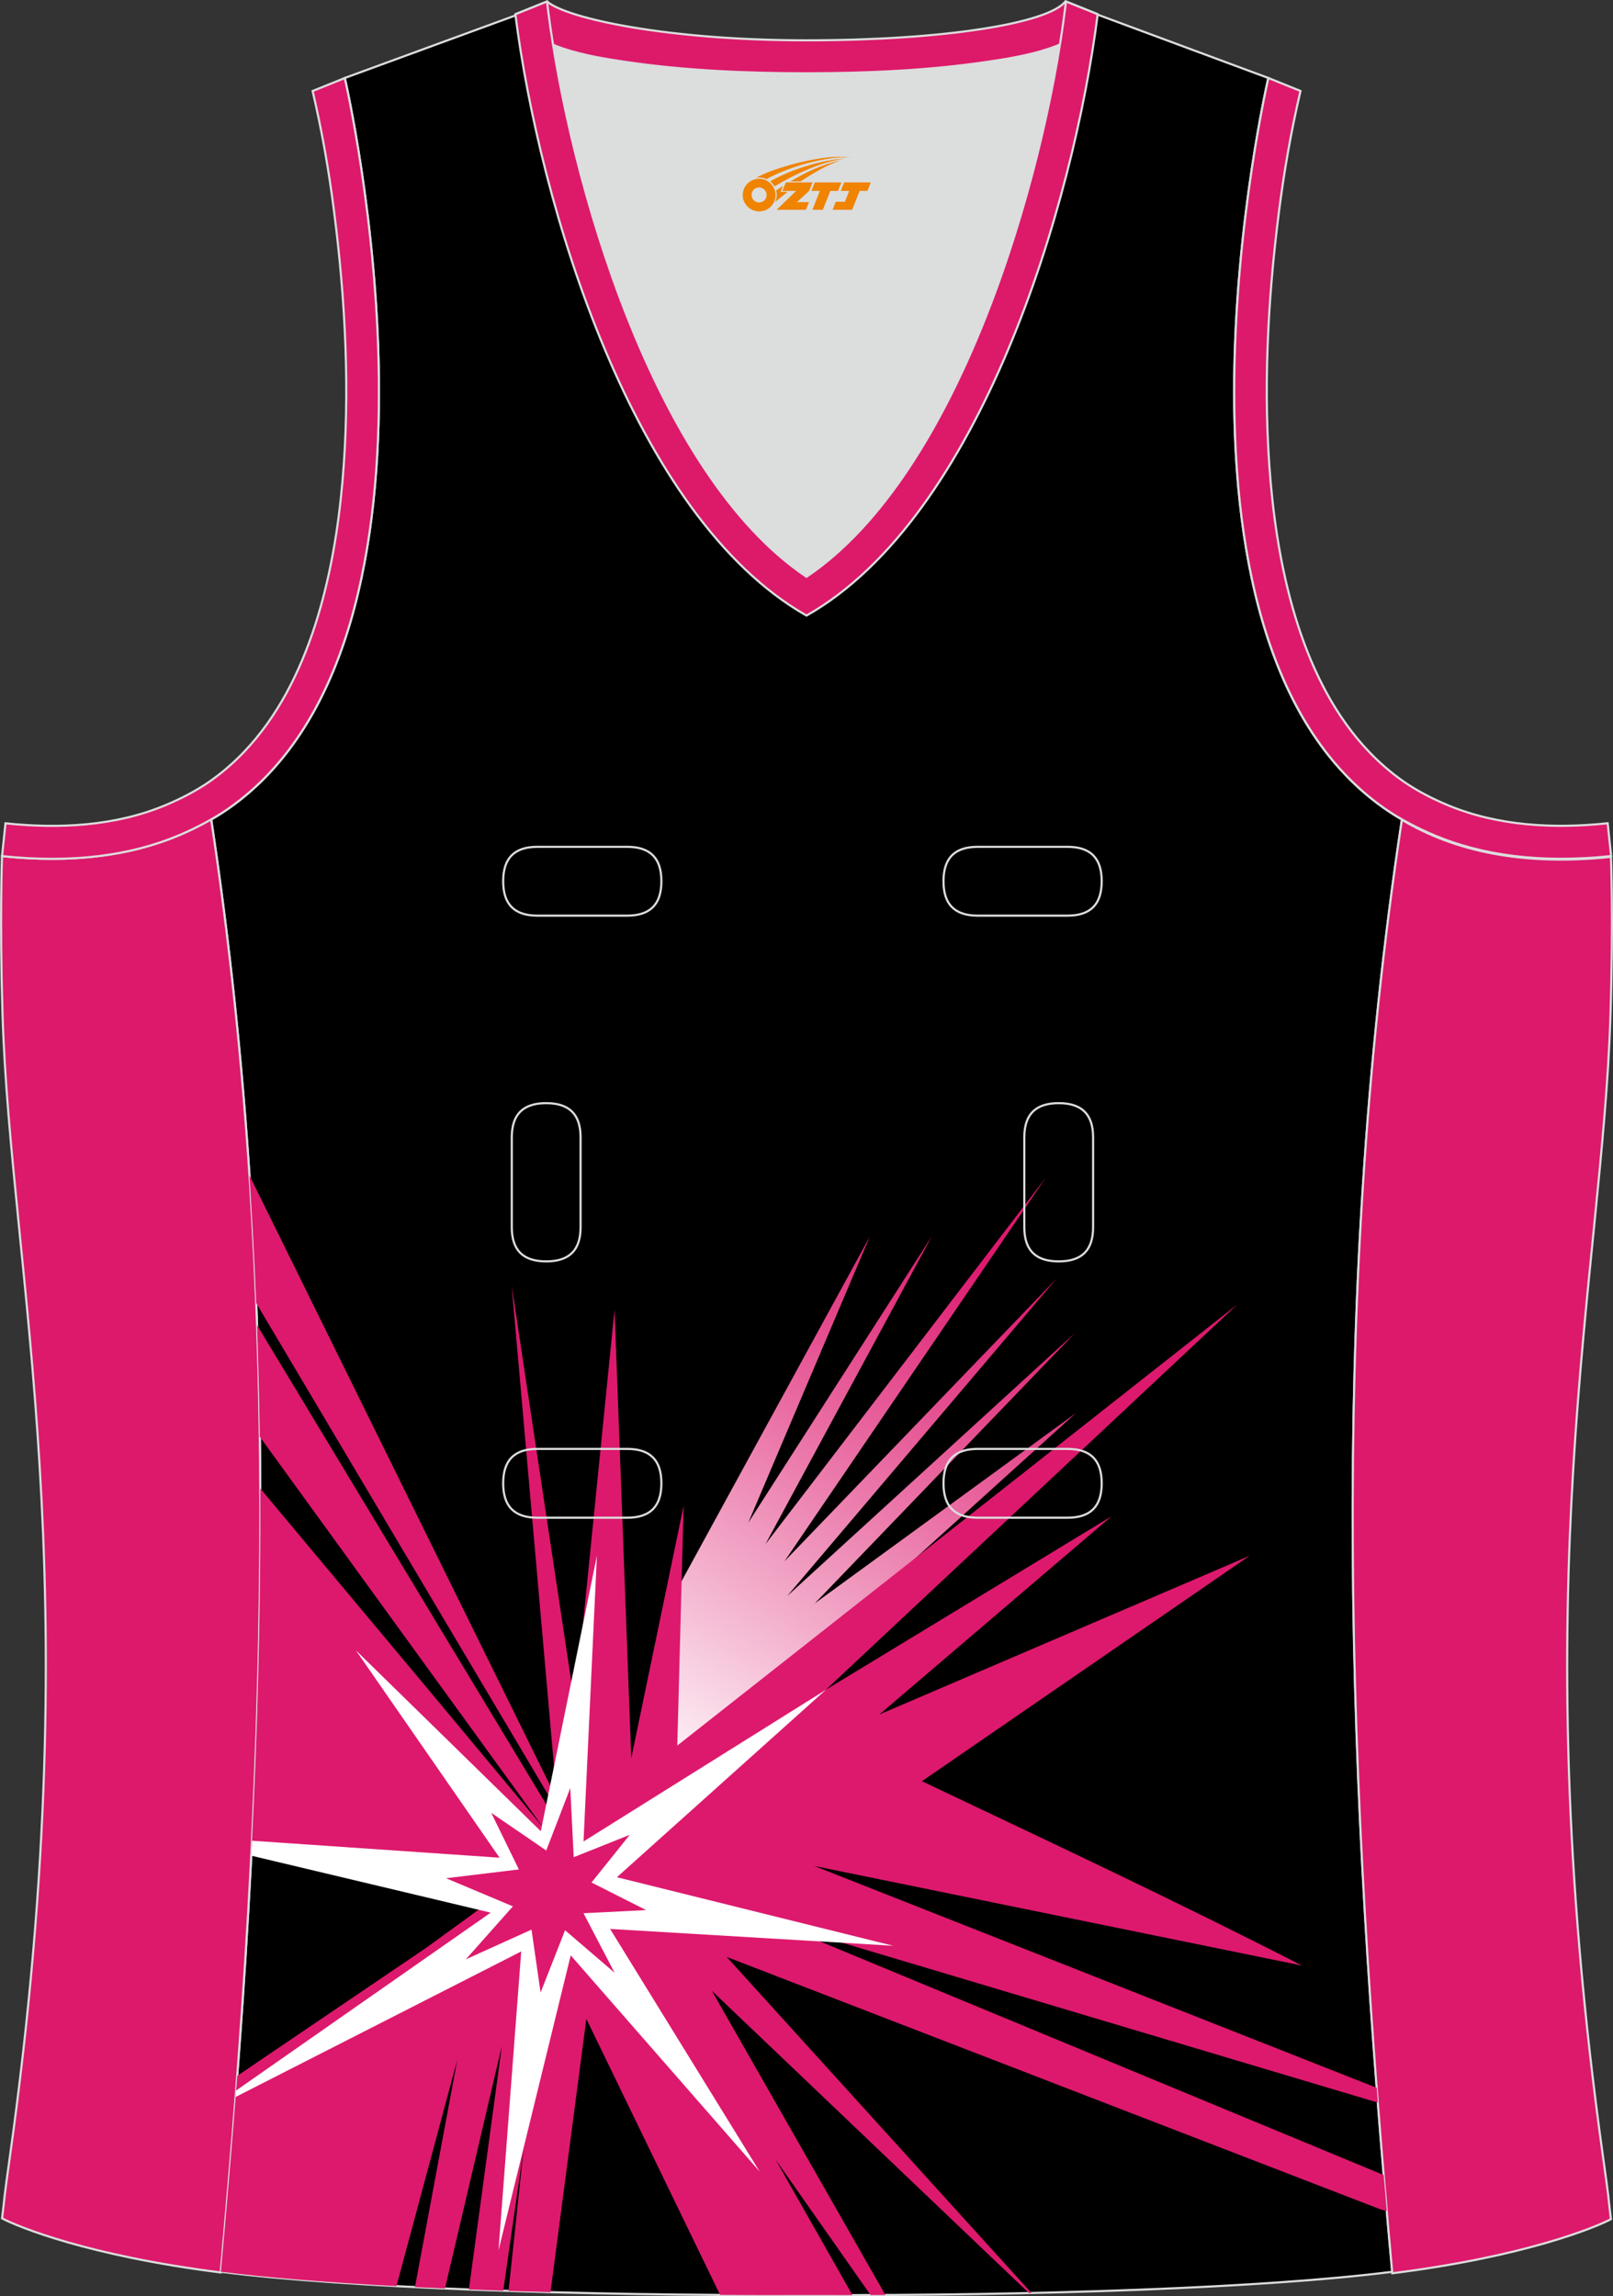 <?xml version="1.0" encoding="utf-8"?>
<!-- Generator: Adobe Illustrator 19.0.0, SVG Export Plug-In . SVG Version: 6.00 Build 0)  -->
<svg xmlns="http://www.w3.org/2000/svg" xmlns:xlink="http://www.w3.org/1999/xlink" version="1.1" id="图层_1" x="0px" y="0px" width="302.41px" height="430.43px" viewBox="0 0 302.41 430.43" enable-background="new 0 0 302.41 430.43" xml:space="preserve">
<rect x="0" y="0" width="302.41" height="430.43" fill="#333333" stroke="none"/>
<g id="XMLID_23_">
	<path id="XMLID_20_" stroke="#DCDDDD" stroke-width="0.4" stroke-miterlimit="22.926" d="M101.8,1L64.64,14.62   c0,0,25.43,109.52-25.04,139.02c13.92,91.93,10.01,182.4,1.81,272.21c23.37,2.98,66.59,4.52,109.81,4.36   c43.22,0.17,86.44-1.37,109.81-4.36c-8.2-89.81-12.11-180.28,1.8-272.21c-50.47-29.5-25.04-139.02-25.04-139.02l-37-13.73   l-11.74,8.47l-40.26,2.38l-33.12-3.11L101.8,1z"/>
	<path fill="#DCDDDD" d="M151.21,108.12c26.92-18.11,42.35-67.47,47.52-99.78c-4.43,1.88-9.9,2.69-13.42,3.22   c-11.14,1.67-22.91,2.18-34.17,2.18s-23.03-0.5-34.17-2.18c-3.48-0.52-8.88-1.32-13.28-3.16   C108.88,40.71,124.31,90.02,151.21,108.12z"/>
	<path fill="#DD196C" stroke="#DCDDDD" stroke-width="0.4" stroke-miterlimit="22.926" d="M262.83,153.67   c9.87,5.89,22.68,8.69,39.2,6.95c0,0,0.46,11.69-0.09,29.57c-1.51,49.08-16.57,105.44-1.41,214.04c1.31,9.36,0.84,6.4,1.49,11.76   c-3,1.58-16.16,7.01-40.99,10.14C252.81,336.23,248.89,245.68,262.83,153.67z"/>
	<path fill="#DD196A" stroke="#DCDDDD" stroke-width="0.4" stroke-miterlimit="22.926" d="M205.5,2.55l-0.12,0.28   c-2.78,6.16-14.16,7.84-20.06,8.73c-11.14,1.67-22.91,2.18-34.17,2.18s-23.03-0.5-34.17-2.18C111.08,10.67,99.7,9,96.92,2.83   l-0.1-0.23c1.13-0.45,1.64-0.66,5.74-2.31c3.85,3.24,22.89,7.27,48.59,7.27c25.71,0,45.26-3.15,48.59-7.27l0.15,0.01   C204.02,1.95,202.51,1.34,205.5,2.55z"/>
	<path fill="#DD196C" stroke="#DCDDDD" stroke-width="0.4" stroke-miterlimit="22.926" d="M39.58,153.52   c-9.87,5.89-22.68,8.69-39.2,6.95c0,0-0.45,11.69,0.09,29.57c1.51,49.08,16.57,105.44,1.41,214.04c-1.31,9.36-0.84,6.4-1.49,11.76   c3,1.58,16.16,7.01,40.99,10.14C49.61,336.09,53.52,245.54,39.58,153.52z"/>
	<path fill="#DD196A" stroke="#DCDDDD" stroke-width="0.4" stroke-miterlimit="22.926" d="M96.62,2.67l5.93-2.39l0.2,1.62   c4.03,31.78,19.68,86.86,48.45,106.22c28.78-19.36,44.43-74.44,48.45-106.22l0.2-1.62l5.95,2.39   c-4.53,35.77-22.05,94.31-54.59,112.72C118.67,96.97,101.15,38.43,96.62,2.67z"/>
	<path fill="#DD196B" stroke="#DCDDDD" stroke-width="0.4" stroke-miterlimit="22.926" d="M62.63,39.62   c2.13,16.63,3.04,33.98,1.57,50.69c-1.52,17.33-6.03,37.57-18.39,50.57c-2,2.1-4.2,4.01-6.59,5.67c-2.48,1.72-5.41,3.22-8.19,4.38   c-9.42,3.94-19.95,4.46-30,3.4l-0.65,6.15c13.27,1.4,24.15-0.13,33.03-3.84c3.09-1.29,6.59-3.1,9.34-5.01   c46.24-32.14,21.89-137,21.89-137l-6.03,2.43C60.39,24.69,61.64,31.85,62.63,39.62z"/>
	<path fill="#DD196B" stroke="#DCDDDD" stroke-width="0.4" stroke-miterlimit="22.926" d="M239.79,39.62   c-2.13,16.63-3.04,33.98-1.57,50.69c1.52,17.33,6.03,37.57,18.4,50.56c2,2.1,4.2,4.01,6.59,5.67c2.48,1.72,5.41,3.22,8.2,4.38   c9.42,3.94,19.95,4.46,30,3.4l0.65,6.15c-13.27,1.4-24.15-0.13-33.03-3.84c-3.09-1.29-6.59-3.1-9.34-5.01   c-46.24-32.14-21.89-137-21.89-137l6.02,2.43C242.04,24.69,240.79,31.85,239.79,39.62z"/>
	
		<linearGradient id="SVGID_1_" gradientUnits="userSpaceOnUse" x1="1331.761" y1="239.175" x2="1394.028" y2="337.764" gradientTransform="matrix(-1 0 0 1 1519.947 -0.013)">
		<stop offset="0" style="stop-color:#DD196E"/>
		<stop offset="1" style="stop-color:#FFFFFF"/>
	</linearGradient>
	<polygon fill="url(#SVGID_1_)" points="127.16,297.53 125.31,330.81 133.68,326.4 201.71,264.89 152.75,300.56 201.57,249.85    147.59,299.18 198.15,239.6 147.08,292.66 196.12,220.67 143.51,289.46 174.72,231.71 140.29,285.44 163.1,231.75  "/>
	<path fill="#DD196D" d="M103.84,336.1l0.44-0.34l-8.36-94.88l11.85,78.75l7.45-74.14l3.13,84.09l9.82-47.32l-1.19,44.95l105-82.69   l-77.15,72.23l53.57-32.52l-43.54,37.16l69.42-29.75l-61.43,42.25c23.77,11.29,47.82,22.55,71.24,34.56l-91.43-18.67l105.45,41.59   c0.07,0.92,0.14,1.85,0.21,2.77l-113.14-33.76l114.24,47.34c0.19,2.26,0.39,4.51,0.58,6.77l-1.31-0.39l-122.45-47.27l57.13,62.99   l-0.47,0.01l-59.44-56.65L166,430.2c-0.93,0.01-1.85,0.01-2.78,0.01l-17.8-25.38l14.4,25.39c-2.87,0-5.75,0-8.63-0.01   c-5.4,0.02-10.81,0.02-16.18-0.02l-25.08-51.75l-6.72,51.23c-2.66-0.07-5.28-0.15-7.87-0.23l2.84-26.69l-3.83,26.65   c-2.18-0.07-4.32-0.15-6.44-0.24l6.18-45.64l-10.66,45.46c-1.91-0.08-3.78-0.17-5.63-0.26l7.94-42.63l-11.41,42.45   c-13.01-0.69-24.31-1.6-32.92-2.7c1.12-12.23,2.15-24.47,3.08-36.72l35.53-24.08l10.78-7.84l-9.81-1.96l-33.87-7.61   c1.16-22.81,1.79-45.67,1.68-68.61l32.41,38.77l20.56,24.69l-53.06-73.16c-0.1-6.97-0.27-13.95-0.52-20.93l54.65,90.55l0.54-1.48   l-55.35-93.2c-0.32-7.98-0.74-15.96-1.27-23.95L103.84,336.1z"/>
	<path fill="#FFFFFF" d="M111.91,291.62l-2.51,53.57l45.43-28.43l-39.17,35.13l51.8,12.85l-53.08-3.16l28.04,45.48L107,366.54   l-13.54,55.31l4.26-56.05l-53.54,27.28l0.09-1.21L92,358.53l-44.89-10.68c0.05-0.93,0.1-1.86,0.14-2.8l46.41,3.18l-26.92-38.85   l34.65,33.89L111.91,291.62z"/>
	<polygon fill="#DD196D" points="106.92,335.17 107.56,348.14 118.07,343.94 110.9,352.88 121.13,358.05 109.4,358.64 115.23,369.8    105.94,361.83 101.35,373.51 99.65,361.71 87.34,367.28 96.16,357.35 83.63,352.08 97.28,350.43 92.1,339.82 102.41,346.88  "/>
	<path fill="none" stroke="#DCDDDD" stroke-width="0.4" stroke-miterlimit="22.926" d="M183.31,158.74c-4.32,0-6.42,2.11-6.42,6.45   s2.1,6.45,6.42,6.45h16.82c4.32,0,6.42-2.11,6.42-6.45s-2.1-6.45-6.42-6.45H183.31L183.31,158.74z M204.94,213.21   c0-4.32-2.11-6.42-6.45-6.42s-6.45,2.1-6.45,6.42v16.82c0,4.32,2.11,6.42,6.45,6.42s6.45-2.1,6.45-6.42V213.21L204.94,213.21z    M95.95,230.03c0,4.32,2.11,6.42,6.45,6.42s6.45-2.1,6.45-6.42v-16.82c0-4.32-2.11-6.42-6.45-6.42s-6.45,2.1-6.45,6.42V230.03   L95.95,230.03z M100.76,271.6c-4.32,0-6.42,2.11-6.42,6.45s2.1,6.45,6.42,6.45h16.82c4.32,0,6.42-2.11,6.42-6.45   s-2.1-6.45-6.42-6.45H100.76L100.76,271.6z M183.31,271.6c-4.32,0-6.42,2.11-6.42,6.45s2.1,6.45,6.42,6.45h16.82   c4.32,0,6.42-2.11,6.42-6.45s-2.1-6.45-6.42-6.45H183.31L183.31,271.6z M100.76,158.74c-4.32,0-6.42,2.11-6.42,6.45   s2.1,6.45,6.42,6.45h16.82c4.32,0,6.42-2.11,6.42-6.45s-2.1-6.45-6.42-6.45H100.76z"/>
	
</g>
<g id="图层_x0020_1">
	<path fill="#F08300" d="M139.43,37.59c0.416,1.136,1.472,1.984,2.752,2.032c0.144,0,0.304,0,0.448-0.016h0.016   c0.016,0,0.064,0,0.128-0.016c0.032,0,0.048-0.016,0.08-0.016c0.064-0.016,0.144-0.032,0.224-0.048c0.016,0,0.016,0,0.032,0   c0.192-0.048,0.4-0.112,0.576-0.208c0.192-0.096,0.4-0.224,0.608-0.384c0.672-0.56,1.104-1.408,1.104-2.352   c0-0.224-0.032-0.448-0.08-0.672l0,0C145.27,35.71,145.22,35.54,145.14,35.36C144.67,34.27,143.59,33.51,142.32,33.51C140.63,33.51,139.25,34.88,139.25,36.58C139.25,36.93,139.31,37.27,139.43,37.59L139.43,37.59L139.43,37.59z M143.73,36.61L143.73,36.61C143.7,37.39,143.04,37.99,142.26,37.95C141.47,37.92,140.88,37.27,140.91,36.48c0.032-0.784,0.688-1.376,1.472-1.344   C143.15,35.17,143.76,35.84,143.73,36.61L143.73,36.61z"/>
	<polygon fill="#F08300" points="157.76,34.19 ,157.12,35.78 ,155.68,35.78 ,154.26,39.33 ,152.31,39.33 ,153.71,35.78 ,152.13,35.78    ,152.77,34.19"/>
	<path fill="#F08300" d="M159.73,29.46c-1.008-0.096-3.024-0.144-5.056,0.112c-2.416,0.304-5.152,0.912-7.616,1.664   C145.01,31.84,143.14,32.56,141.79,33.33C141.99,33.3,142.18,33.28,142.37,33.28c0.48,0,0.944,0.112,1.36,0.288   C147.83,31.25,155.03,29.2,159.73,29.46L159.73,29.46L159.73,29.46z"/>
	<path fill="#F08300" d="M145.2,34.93c4-2.368,8.88-4.672,13.488-5.248c-4.608,0.288-10.224,2-14.288,4.304   C144.72,34.24,144.99,34.56,145.2,34.93C145.2,34.93,145.2,34.93,145.2,34.93z"/>
	<polygon fill="#F08300" points="163.25,34.19 ,162.63,35.78 ,161.17,35.78 ,159.76,39.33 ,159.3,39.33 ,157.79,39.33 ,156.1,39.33    ,156.69,37.83 ,158.4,37.83 ,159.22,35.78 ,157.63,35.78 ,158.27,34.19"/>
	<polygon fill="#F08300" points="152.34,34.19 ,151.7,35.78 ,149.41,37.89 ,151.67,37.89 ,151.09,39.33 ,145.6,39.33 ,149.27,35.78    ,146.69,35.78 ,147.33,34.19"/>
	<path fill="#F08300" d="M157.62,30.05c-3.376,0.752-6.464,2.192-9.424,3.952h1.888C152.51,32.43,154.85,31,157.62,30.05z    M146.82,34.87C146.19,35.25,146.13,35.3,145.52,35.71c0.064,0.256,0.112,0.544,0.112,0.816c0,0.496-0.112,0.976-0.32,1.392   c0.176-0.16,0.32-0.304,0.432-0.4c0.272-0.24,0.768-0.64,1.6-1.296l0.32-0.256H146.34l0,0L146.82,34.87L146.82,34.87L146.82,34.87z"/>
</g>
</svg>